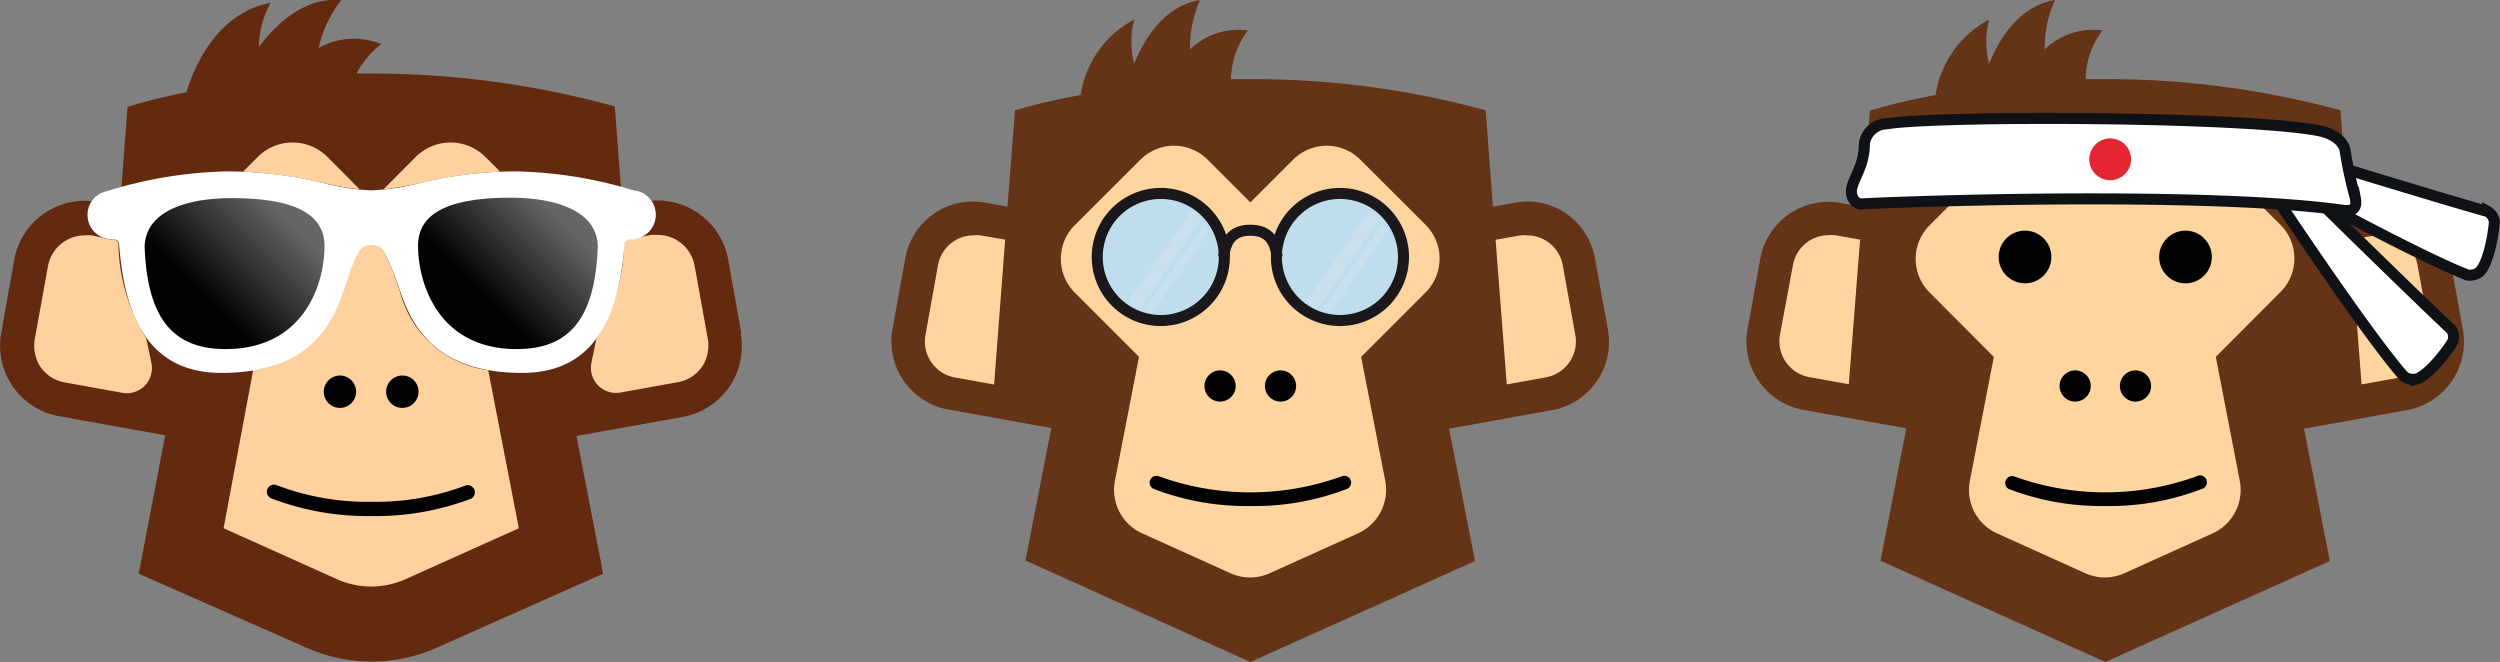 <svg id="Layer_1" data-name="Layer 1" xmlns="http://www.w3.org/2000/svg" xmlns:xlink="http://www.w3.org/1999/xlink" viewBox="0 0 169.95 45"><rect x="0" y="0" width="169.95" height="45" fill="#808080" stroke="none"/><defs><style>.cls-1{fill:#642a10;}.cls-2{fill:#fed19e;}.cls-3{fill:#030202;}.cls-4,.cls-9{fill:#fff;}.cls-5{fill:url(#linear-gradient);}.cls-6{fill:url(#linear-gradient-2);}.cls-7{fill:#653316;}.cls-8{fill:#fed49f;}.cls-9{stroke:#0e1217;}.cls-11,.cls-12,.cls-9{stroke-width:0.75px;}.cls-10{fill:#e3262f;}.cls-11{fill:#bfddec;}.cls-11,.cls-12{stroke:#1a181a;}.cls-12{fill:none;}.cls-13,.cls-14{fill:#f4f3f4;}.cls-13{opacity:0.22;}.cls-14{opacity:0.17;}</style><linearGradient id="linear-gradient" x1="35.55" y1="22.09" x2="43.79" y2="13.84" gradientUnits="userSpaceOnUse"><stop offset="0.27" stop-color="#030202"/><stop offset="0.9" stop-color="#686565"/></linearGradient><linearGradient id="linear-gradient-2" x1="16.47" y1="22.29" x2="25.13" y2="13.64" xlink:href="#linear-gradient"/></defs><path class="cls-1" d="M55.39,22.63l-.89-5a4.88,4.88,0,0,0-4.79-4,5,5,0,0,0-.87.08L47.31,14l-.52-6.77A62.27,62.27,0,0,0,30.24,5h-1A5.83,5.83,0,0,1,30.92,3a4.91,4.91,0,0,0-4.26.26A8.13,8.13,0,0,1,28.21,0C25.78-.2,23.88,1.49,22.6,3.19a6.32,6.32,0,0,1,.8-3c-3.59.69-5.15,4.2-5.73,6.08-1.42.28-2.76.61-4,1L13.16,14l-1.52-.27a5.12,5.12,0,0,0-.87-.08,4.88,4.88,0,0,0-4.8,4l-.89,5A4.87,4.87,0,0,0,9,28.29l7.23,1.3L14.43,39,25.76,44a10.91,10.91,0,0,0,9,0L46,39l-1.81-9.36,7.23-1.3a4.87,4.87,0,0,0,3.93-5.66Z" transform="translate(-5)"/><path class="cls-2" d="M21.52,11.67l1-1a3.35,3.35,0,0,1,4.74,0l2.19,2.2A21.35,21.35,0,0,1,27,12.45,29.46,29.46,0,0,0,21.52,11.67ZM53.1,22.94l-.88-4.87a2.55,2.55,0,0,0-2.5-2.1,3.42,3.42,0,0,0-.46,0l-.73.14a1.93,1.93,0,0,1-.53.11h-.15l-.12,0a.37.37,0,0,0-.31.38A12.68,12.68,0,0,1,45.55,23l-.35,1.68a1.71,1.71,0,0,0,2,2l3.88-.7a2.51,2.51,0,0,0,1.77-1.25A2.7,2.7,0,0,0,53.1,22.94ZM33.52,12.45A29.46,29.46,0,0,1,39,11.67l-1-1a3.35,3.35,0,0,0-4.74,0l-2.19,2.2A21.35,21.35,0,0,0,33.52,12.45ZM14.94,23a12.57,12.57,0,0,1-1.89-6.34.38.38,0,0,0-.33-.39h-.24a1.63,1.63,0,0,1-.54-.12L11.22,16a3.42,3.42,0,0,0-.45,0,2.55,2.55,0,0,0-2.51,2.1l-.88,4.87a2.7,2.7,0,0,0,.27,1.81A2.51,2.51,0,0,0,9.42,26l3.88.7a1.71,1.71,0,0,0,2-2Zm17.27-3.13c-1.05-2.95-1.2-3.18-2-3.18s-.93.23-2,3.18a7.15,7.15,0,0,1-6,5.29L20.2,35.91l7.7,3.46a5.68,5.68,0,0,0,4.67,0l7.7-3.46L38.19,25.17A7.16,7.16,0,0,1,32.21,19.88Z" transform="translate(-5)"/><path class="cls-3" d="M29.21,26.63a1.1,1.1,0,1,1-1.1-1.1A1.1,1.1,0,0,1,29.21,26.63Z" transform="translate(-5)"/><path class="cls-3" d="M33.45,26.63a1.1,1.1,0,1,1-1.09-1.1A1.09,1.09,0,0,1,33.45,26.63Z" transform="translate(-5)"/><path class="cls-3" d="M30.24,35.08a18.31,18.31,0,0,1-6.8-1.2.49.49,0,0,1-.26-.64.49.49,0,0,1,.63-.26,17.18,17.18,0,0,0,6.43,1.13A17.17,17.17,0,0,0,36.66,33a.49.49,0,0,1,.37.9A18.3,18.3,0,0,1,30.24,35.08Z" transform="translate(-5)"/><path class="cls-4" d="M30.24,16.7c.77,0,.92.23,2,3.18,1.21,3.73,3.84,5.47,8.27,5.47,5.58,0,6.63-5,6.94-8.68,0-.13,0-.38.49-.41H48a1.66,1.66,0,0,0,1.58-1.64h0A1.65,1.65,0,0,0,48.38,13L48,12.92a29.24,29.24,0,0,0-8-1.27,28.19,28.19,0,0,0-6.49.8,15.71,15.71,0,0,1-3.28.49A15.71,15.71,0,0,1,27,12.45a28.11,28.11,0,0,0-6.49-.8,29.33,29.33,0,0,0-8,1.27l-.37.11a1.63,1.63,0,0,0-1.19,1.59h0a1.65,1.65,0,0,0,1.58,1.64h.08c.46,0,.48.28.49.41.31,3.73,1.36,8.68,6.94,8.68,4.43,0,7.06-1.74,8.27-5.47C29.31,16.93,29.46,16.7,30.24,16.7Z" transform="translate(-5)"/><path class="cls-5" d="M33.42,16.7c0-2.2,2.06-3.26,6.3-3.26,2.41,0,4.26.54,5.2,1.53a2.6,2.6,0,0,1,.71,2c-.22,4.68-1.92,6.76-5.5,6.76C34.83,23.74,33.42,19.31,33.42,16.7Z" transform="translate(-5)"/><path class="cls-6" d="M15.55,15c.94-1,2.79-1.53,5.2-1.53,4.24,0,6.31,1.06,6.31,3.26,0,2.61-1.42,7-6.72,7-3.58,0-5.28-2.08-5.5-6.76A2.6,2.6,0,0,1,15.55,15Z" transform="translate(-5)"/><g id="Ninja_Baboon" data-name="Ninja Baboon"><g id="Ninja_Baboon-2" data-name="Ninja Baboon"><path class="cls-7" d="M172.42,22.37l-.87-4.79a4.7,4.7,0,0,0-4.63-3.88,4.78,4.78,0,0,0-.84.08l-1.47.27L164.1,7.5a60.15,60.15,0,0,0-16-2.12l-1.32,0a5.67,5.67,0,0,1,1.14-3.31A4.72,4.72,0,0,0,144,3.36,7.81,7.81,0,0,1,144.7,0c-2.33.39-3.7,2.42-4.48,4.33a6,6,0,0,1,0-3,7,7,0,0,0-3.64,5.13,43.3,43.3,0,0,0-4.47,1.06l-.51,6.55-1.47-.27a4.78,4.78,0,0,0-.84-.08,4.71,4.71,0,0,0-4.63,3.88l-.86,4.79a4.71,4.71,0,0,0,3.79,5.47l7,1.26-1.75,9L148.12,45l15.26-6.86-1.75-9,7-1.26A4.72,4.72,0,0,0,172.42,22.37Z" transform="translate(-5)"/><path class="cls-8" d="M131.45,16.29l-1.7-.3a2.12,2.12,0,0,0-.44,0,2.46,2.46,0,0,0-2.42,2L126,22.77a2.48,2.48,0,0,0,2,2.87l2.68.48Z" transform="translate(-5)"/><path class="cls-8" d="M170.21,22.77,169.34,18a2.46,2.46,0,0,0-2.42-2,2.18,2.18,0,0,0-.44,0l-1.7.3.76,9.83,2.68-.48A2.48,2.48,0,0,0,170.21,22.77Z" transform="translate(-5)"/><path class="cls-8" d="M160.05,15.31l-4.45-4.45a3.23,3.23,0,0,0-4.58,0l-2.9,2.9-2.9-2.9a3.24,3.24,0,0,0-4.59,0l-4.45,4.45a3.23,3.23,0,0,0,0,4.58l4.36,4.37-1.63,8.43a3.24,3.24,0,0,0,1.85,3.57l6,2.71a3.22,3.22,0,0,0,2.65,0l6-2.71a3.24,3.24,0,0,0,1.85-3.57l-1.63-8.43,4.36-4.37A3.23,3.23,0,0,0,160.05,15.31Z" transform="translate(-5)"/><path class="cls-3" d="M144.45,17.47a1.79,1.79,0,1,1-1.79-1.79A1.79,1.79,0,0,1,144.45,17.47Z" transform="translate(-5)"/><path class="cls-3" d="M155.36,17.47a1.79,1.79,0,1,1-1.79-1.79A1.79,1.79,0,0,1,155.36,17.47Z" transform="translate(-5)"/><path class="cls-3" d="M147.13,26.24a1.06,1.06,0,1,1-1.06-1.06A1.06,1.06,0,0,1,147.13,26.24Z" transform="translate(-5)"/><path class="cls-3" d="M151.23,26.24a1.06,1.06,0,1,1-1.06-1.06A1.06,1.06,0,0,1,151.23,26.24Z" transform="translate(-5)"/><path class="cls-3" d="M148.12,34.4a17.6,17.6,0,0,1-6.57-1.16.47.47,0,0,1,.36-.86,18.21,18.21,0,0,0,12.41,0,.47.47,0,1,1,.36.86A17.55,17.55,0,0,1,148.12,34.4Z" transform="translate(-5)"/><g id="_2-Karate_Headband" data-name="2-Karate Headband"><path id="headband_knot_2" data-name="headband knot 2" class="cls-9" d="M159.92,11s8.68,8.56,11.73,11.41a.93.93,0,0,1,.08.83c-.47.75-1.63,2.27-2.48,2.53a1.12,1.12,0,0,1-.84-.19c-2.75-3.13-9.56-13.46-9.56-13.46Z" transform="translate(-5)"/><path id="headband_knot_1" data-name="headband knot 1" class="cls-9" d="M158.48,9.66s11.63,3.6,15.63,4.72a.93.93,0,0,1,.46.7c-.07.89-.4,2.78-1,3.4a1.11,1.11,0,0,1-.82.22C168.83,17.18,158,11.15,158,11.15Z" transform="translate(-5)"/><path id="Headband" class="cls-9" d="M131.55,13.86c6.35-.31,24.32-.74,32.68.43.6.08,1.05,0,.88-.86a28,28,0,0,1-.68-3.13c-.08-.72-.89-1.23-1.72-1.4-4.91-1-26-1.06-29.49-.48a1.56,1.56,0,0,0-1.48,1.36c0,1.48-.74,2.31-.87,3.08C130.79,13.35,131.1,13.88,131.55,13.86Z" transform="translate(-5)"/><path id="Japan_red_point" data-name="Japan red point" class="cls-10" d="M149.87,10.86a1.42,1.42,0,1,1-1.4-1.45A1.42,1.42,0,0,1,149.87,10.86Z" transform="translate(-5)"/></g></g></g><g id="Cool_Baboon_2" data-name="Cool Baboon 2"><path class="cls-7" d="M114.3,22.37l-.87-4.79a4.67,4.67,0,0,0-5.46-3.8l-1.48.27L106,7.5A60.1,60.1,0,0,0,90,5.38l-1.32,0a5.72,5.72,0,0,1,1.15-3.31A4.74,4.74,0,0,0,85.9,3.36,7.81,7.81,0,0,1,86.58,0c-2.33.39-3.69,2.42-4.48,4.33a6,6,0,0,1,0-3,7,7,0,0,0-3.64,5.13A43.09,43.09,0,0,0,74,7.5l-.51,6.55L72,13.78a4.67,4.67,0,0,0-5.46,3.8l-.87,4.79a4.71,4.71,0,0,0,3.8,5.47l7,1.26-1.76,9L90,45l15.27-6.86-1.76-9,7-1.26A4.71,4.71,0,0,0,114.3,22.37Z" transform="translate(-5)"/><path class="cls-8" d="M73.33,16.29,71.64,16a2.28,2.28,0,0,0-.45,0,2.46,2.46,0,0,0-2.42,2l-.86,4.79a2.48,2.48,0,0,0,2,2.87l2.67.48Z" transform="translate(-5)"/><path class="cls-8" d="M112.09,22.77,111.23,18a2.46,2.46,0,0,0-2.42-2,2.28,2.28,0,0,0-.45,0l-1.69.3.76,9.83,2.67-.48A2.48,2.48,0,0,0,112.09,22.77Z" transform="translate(-5)"/><path class="cls-8" d="M101.94,15.31l-4.46-4.45a3.23,3.23,0,0,0-4.58,0L90,13.76l-2.9-2.9a3.23,3.23,0,0,0-4.58,0l-4.46,4.45a3.25,3.25,0,0,0,0,4.58l4.37,4.37-1.64,8.43a3.25,3.25,0,0,0,1.86,3.57l6,2.71a3.25,3.25,0,0,0,2.66,0l6-2.71a3.25,3.25,0,0,0,1.86-3.57l-1.64-8.43,4.37-4.37A3.25,3.25,0,0,0,101.94,15.31Z" transform="translate(-5)"/><path class="cls-3" d="M86.33,17.47a1.79,1.79,0,1,1-1.79-1.79A1.79,1.79,0,0,1,86.33,17.47Z" transform="translate(-5)"/><path class="cls-3" d="M97.24,17.47a1.79,1.79,0,1,1-1.78-1.79A1.78,1.78,0,0,1,97.24,17.47Z" transform="translate(-5)"/><path class="cls-3" d="M89,26.24a1.06,1.06,0,0,1-2.12,0,1.06,1.06,0,0,1,2.12,0Z" transform="translate(-5)"/><path class="cls-3" d="M93.11,26.24a1.06,1.06,0,1,1-1.06-1.06A1.06,1.06,0,0,1,93.11,26.24Z" transform="translate(-5)"/><path class="cls-3" d="M90,34.4a17.55,17.55,0,0,1-6.56-1.16.46.46,0,1,1,.35-.86,18.23,18.23,0,0,0,12.42,0,.46.46,0,1,1,.35.86A17.55,17.55,0,0,1,90,34.4Z" transform="translate(-5)"/><g id="Glasses_1" data-name="Glasses 1"><path id="Glass_left" data-name="Glass left" class="cls-11" d="M88.23,17.47a4.32,4.32,0,1,1-4.32-4.32A4.32,4.32,0,0,1,88.23,17.47Z" transform="translate(-5)"/><path id="Glass_right" data-name="Glass right" class="cls-11" d="M100.41,17.47a4.32,4.32,0,1,1-4.32-4.32A4.32,4.32,0,0,1,100.41,17.47Z" transform="translate(-5)"/><path id="Wire_Joint" data-name="Wire Joint" class="cls-12" d="M91.82,17.46c-.14-1.07-.57-1.81-1.82-1.81s-1.68.74-1.82,1.81" transform="translate(-5)"/><path id="Reflection_3" data-name="Reflection 3" class="cls-13" d="M86.65,14.91a2.2,2.2,0,0,0-.63-.58L81.7,20.52a3.13,3.13,0,0,0,.79.39C82.58,20.93,85.64,16.4,86.65,14.91Z" transform="translate(-5)"/><path id="Reflection_3-2" data-name="Reflection 3" class="cls-14" d="M83.36,21.2c.73-1,2.87-4.08,3.85-5.51a1.92,1.92,0,0,0-.31-.51l-4.1,5.87A1.27,1.27,0,0,0,83.36,21.2Z" transform="translate(-5)"/><path id="Reflection_2" data-name="Reflection 2" class="cls-13" d="M98.75,14.91a2.34,2.34,0,0,0-.63-.58l-4.33,6.19a3.13,3.13,0,0,0,.79.39C94.68,20.93,97.73,16.4,98.75,14.91Z" transform="translate(-5)"/><path id="Reflection_1" data-name="Reflection 1" class="cls-14" d="M95.46,21.2c.72-1,2.86-4.08,3.84-5.51a1.71,1.71,0,0,0-.3-.51l-4.11,5.87A1.28,1.28,0,0,0,95.46,21.2Z" transform="translate(-5)"/></g></g></svg>